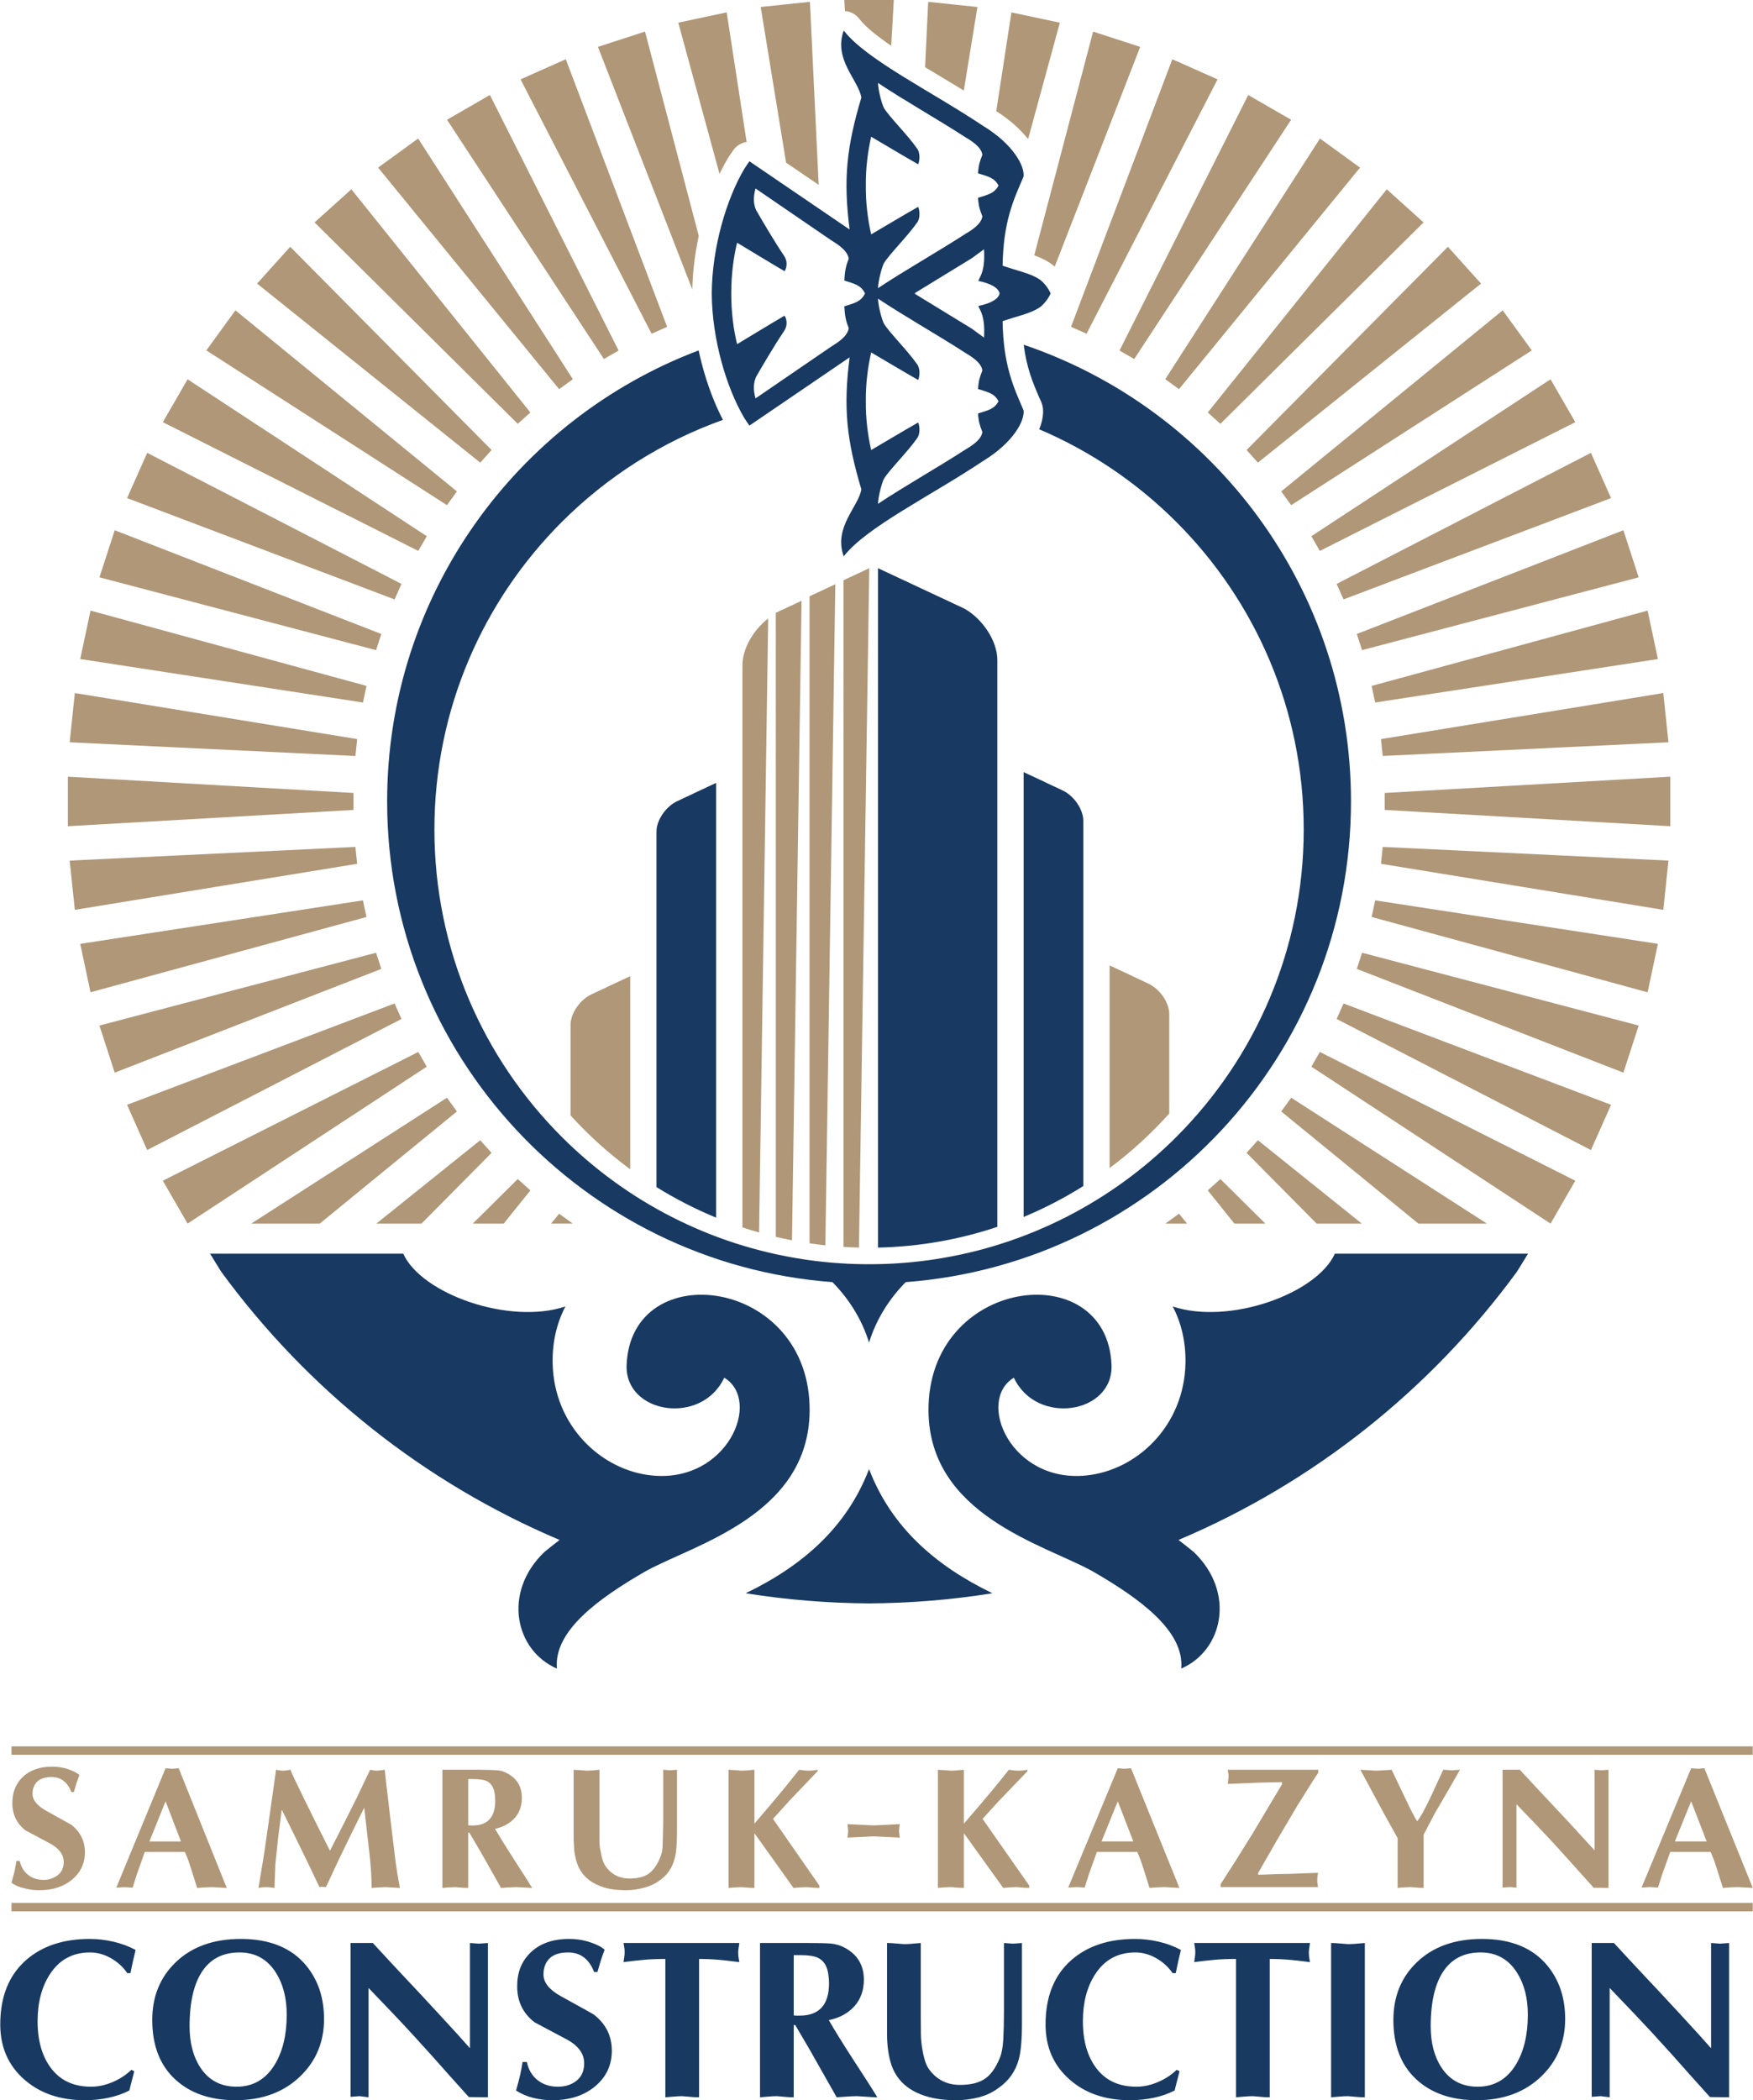 <?xml version="1.0" encoding="UTF-8"?> <svg xmlns="http://www.w3.org/2000/svg" xmlns:xlink="http://www.w3.org/1999/xlink" xml:space="preserve" width="1052px" height="1260px" style="shape-rendering:geometricPrecision; text-rendering:geometricPrecision; image-rendering:optimizeQuality; fill-rule:evenodd; clip-rule:evenodd" viewBox="0 0 1052 1260.37"> <defs> <style type="text/css"> .fil0 {fill:#AF9778} .fil2 {fill:#183961} .fil1 {fill:#183961;fill-rule:nonzero} </style> </defs> <g id="Слой_x0020_1">  <g id="_2504171853408"> <g> <polygon class="fil0" points="6.75,1141.98 1052,1141.98 1052,1147.04 6.75,1147.04 "></polygon> <polygon class="fil0" points="6.75,1048.02 1052,1048.02 1052,1053.08 6.75,1053.08 "></polygon> <path class="fil0" d="M562.86 1062.06l4.58 0.3 3.19 0.26 2.89 -0.11 4.93 -0.45 0 32.36c2.98,-3.43 6.16,-7.15 9.56,-11.15 5.01,-5.93 8.03,-9.51 9.03,-10.77 1.6,-1.91 4.41,-5.39 8.43,-10.44l3.26 0.45 2.4 0.11 2.89 -0.11 2.59 -0.45 0 0.87 -17.07 17.76 -9.87 10.85 28.01 40.02 0 1.41 -2.94 -0.1 -4.9 -0.4 -4.56 0.21 -3.21 0.29 -23.62 -32.85 0 32.85 -2.95 -0.1 -4.87 -0.4 -4.58 0.21 -3.19 0.29 0 -70.91z"></path> <path class="fil0" d="M658.29 1111.37l-4.93 13.78 -2.39 7.61 -4.89 -0.29 -4.98 0.29 29.74 -71.61 3.98 0.31 3.97 -0.31 29.04 71.82 -5.09 -0.29 -3.87 -0.21 -5.08 0.21 -3.87 0.29 -3.5 -11.06c-0.66,-1.98 -1.25,-3.79 -1.79,-5.44 -0.64,-1.62 -1.33,-3.31 -2.08,-5.1l-24.26 0zm21.87 -6.31l-9.32 -24.06 -9.76 24.06 19.08 0z"></path> <path class="fil0" d="M732.57 1132.47l0 -1.75c5.69,-8.71 11.97,-18.65 18.86,-29.83l17.99 -30.11 0 -1.31 -13.72 0.31 -18.86 0.79 0.31 -2.44 0.19 -1.86c0,-1 -0.07,-1.73 -0.19,-2.16l-0.31 -2.05 54.33 0 0 1.76c-1.86,2.76 -4.39,6.72 -7.58,11.89 -2.57,4.03 -4.22,6.63 -4.93,7.82l-11.93 20.21 -11.64 20.27 0 1.05c1.99,0 5.34,-0.12 10.06,-0.34 4.7,-0.14 7.98,-0.21 9.8,-0.21l16.11 -0.6 -0.4 2.57 -0.1 1.67c0,1.17 0.07,2.01 0.21,2.57l0.29 1.75 -58.49 0z"></path> <path class="fil0" d="M838.83 1103.1l-8.45 -15.2 -13.93 -25.84 5.29 0.3 4.08 0.26 5.33 -0.26 4.07 -0.3 8.83 18.42c1.8,3.88 3.07,6.44 3.82,7.74 1.31,2.61 2.23,4.18 2.74,4.68 1.87,-2.29 4.45,-6.91 7.78,-13.89l7.83 -16.95 5.08 0.32 4.97 -0.32 -7.47 13.03 -7.48 12.81 -6.9 13.13 0 31.94 -2.89 -0.1 -4.88 -0.4 -4.58 0.21 -3.24 0.29 0 -29.87z"></path> <path class="fil0" d="M901.83 1062.06l10.31 0 14.88 15.96 15.18 16.19 14.88 16.26 0 -48.41 4.14 0.32 4.18 -0.32 0 70.91 -8.88 -0.1 -17.57 -19.54c-3.52,-3.93 -6.47,-7.16 -8.83,-9.68 -0.99,-1.05 -3.87,-4.08 -8.64,-9.13l-11.32 -11.77 0 50.03 -4.17 -0.31 -4.16 0.31 0 -70.72z"></path> <path class="fil0" d="M1002.46 1111.37l-4.93 13.78 -2.39 7.61 -4.89 -0.29 -4.98 0.29 29.75 -71.61 3.97 0.31 3.97 -0.31 29.04 71.82 -5.09 -0.29 -3.86 -0.21 -5.09 0.21 -3.86 0.29 -3.51 -11.06c-0.66,-1.98 -1.25,-3.79 -1.78,-5.44 -0.65,-1.62 -1.34,-3.31 -2.09,-5.1l-24.26 0zm21.87 -6.31l-9.31 -24.06 -9.77 24.06 19.08 0z"></path> <path class="fil0" d="M42.66 1075.44c-1.05,-2.83 -2.57,-5.03 -4.58,-6.64 -2,-1.6 -4.45,-2.39 -7.34,-2.39 -3.71,0 -6.55,0.91 -8.5,2.72 -1.91,1.86 -2.88,4.33 -2.88,7.43 0,3.67 2.69,7.01 8.08,10.04l15.22 8.48c5.43,4.28 8.15,9.77 8.15,16.51 0,6.64 -2.55,12.08 -7.65,16.36 -5.12,4.27 -11.7,6.41 -19.75,6.41 -3.17,0 -6.13,-0.38 -8.89,-1.16 -2.96,-0.6 -5.55,-1.7 -7.77,-3.29l1.86 -7.01 1.12 -6.1 1.96 0c0.78,3.5 2.43,6.27 4.97,8.3 2.55,2.04 5.65,3.05 9.32,3.05 3.29,0 6.15,-0.96 8.58,-2.87 2.36,-1.88 3.54,-4.52 3.54,-7.88 0,-4.34 -2.66,-8 -7.98,-10.96l-14.79 -7.88c-5.4,-4.06 -8.08,-9.6 -8.08,-16.61 0,-6.22 2,-11.34 6.01,-15.34 4.41,-4.27 10.38,-6.41 17.89,-6.41 3.39,0 6.65,0.52 9.75,1.57 3.04,1.04 5.24,2.19 6.62,3.43l-1.78 4.95 -1.56 5.29 -1.52 0z"></path> <path class="fil0" d="M86.75 1111.39l-4.89 13.78 -2.38 7.62 -4.86 -0.29 -4.95 0.29 29.56 -71.64 3.95 0.31 3.94 -0.31 28.85 71.85 -5.05 -0.3 -3.84 -0.2 -5.05 0.2 -3.84 0.3 -3.49 -11.07c-0.65,-1.98 -1.24,-3.79 -1.77,-5.44 -0.64,-1.62 -1.33,-3.31 -2.07,-5.1l-24.11 0zm21.73 -6.31l-9.25 -24.08 -9.7 24.08 18.95 0z"></path> <path class="fil0" d="M222.02 1062.06l2.47 0.45 1.88 0.11 2.17 -0.26 2.27 -0.3c0.54,5.45 1.12,10.64 1.76,15.55 0.53,4.94 0.95,8.48 1.22,10.6l2.83 23.38c0.26,2.48 0.6,5.15 1,7.98 0.41,2.9 1.17,7.36 2.27,13.43l-4.65 -0.3 -3.93 -0.2 -4.74 0.2 -3.63 0.3c0,-6.47 -0.54,-14.1 -1.57,-22.92l-2.88 -25.25 -7.88 15.91 -7.63 15.75 -7.46 16.01 -2.48 -0.21 -1.42 0.21 -7.06 -14.79 -7.62 -15.61 -7.98 -16.15 -2.17 17.06 -1.67 16.04 -0.5 13.95 -2.88 -0.4 -1.98 -0.1 -2.57 0.1 -2.17 0.4 3.58 -21.82 3.33 -23.37 3.64 -25.75 2.48 0.45 1.72 0.11c1.17,0 2.02,-0.09 2.52,-0.26l1.86 -0.3c1.15,2.62 2.2,4.97 3.19,7 0.98,2.03 2.46,5.08 4.44,9.17l7.98 16.2 8.17 16.25 7.74 -15.18 8.17 -16.27 8.18 -17.17z"></path> <path class="fil0" d="M265.41 1062.06l22 0c4.69,0 8.17,0.11 10.46,0.31 2.04,0 4.14,0.59 6.29,1.76 5.97,3.1 8.95,8.03 8.95,14.79 0,4.82 -1.41,8.82 -4.22,12.03 -2.88,3.22 -6.84,5.43 -11.88,6.6 2.62,4.48 6.38,10.54 11.29,18.18l7 10.86 4.01 6.41 -5.39 -0.3 -4.03 -0.2 -5.33 0.2 -3.93 0.3 -12.3 -21.72 -6.72 -11.46 -0.71 0 0 33.18 -2.93 -0.11 -4.84 -0.39 -4.55 0.2 -3.17 0.3 0 -70.94zm15.49 33.33l1.31 0.11 1.36 0c9.03,0 13.55,-4.98 13.55,-14.91 0,-0.84 -0.04,-1.69 -0.11,-2.55 -0.07,-0.86 -0.2,-1.72 -0.4,-2.6 -0.6,-3.19 -2.18,-5.41 -4.75,-6.67 -1.72,-0.74 -4.38,-1.1 -7.98,-1.1l-2.98 0 0 27.72z"></path> <path class="fil0" d="M344.19 1062.06l4.55 0.3 3.22 0.26 2.88 -0.11 4.84 -0.45 0 29.39 0 4.65 0 7.77c0,1.71 0.05,3.03 0.16,3.93 0.06,0.88 0.29,2.14 0.7,3.79 0.4,2.55 0.97,4.64 1.67,6.21 0.61,1.58 1.83,3.29 3.69,5.1 3.19,2.96 7.14,4.44 11.82,4.44 4.81,0 8.6,-0.93 11.36,-2.8 2.76,-1.87 5.1,-5.11 7.03,-9.72 0.43,-0.97 0.81,-2.21 1.16,-3.73 0.27,-1.51 0.39,-3.1 0.39,-4.75l0.31 -12.93 0 -31.35 4.14 0.31 4.13 -0.31 0 36.81c0,7.74 -0.48,13.29 -1.46,16.65 -1.45,5.66 -4.62,10.1 -9.5,13.34 -2.48,1.81 -5.47,3.15 -8.97,4.03 -3.61,0.98 -7.12,1.47 -10.57,1.47 -3.74,0 -7.05,-0.28 -9.94,-0.83 -2.9,-0.57 -5.67,-1.5 -8.29,-2.81 -5.93,-2.89 -9.81,-7.46 -11.65,-13.73 -0.55,-1.95 -0.97,-3.98 -1.28,-6.1l-0.39 -6.62 0 -42.21z"></path> <path class="fil0" d="M437.22 1062.06l4.55 0.3 3.17 0.26 2.88 -0.11 4.89 -0.45 0 32.37c2.97,-3.43 6.12,-7.15 9.5,-11.15 4.98,-5.93 7.98,-9.51 8.98,-10.77 1.58,-1.91 4.37,-5.4 8.37,-10.45l3.24 0.45 2.38 0.11 2.88 -0.11 2.57 -0.45 0 0.87 -16.96 17.76 -9.81 10.86 27.84 40.03 0 1.42 -2.94 -0.11 -4.86 -0.39 -4.53 0.2 -3.19 0.3 -23.47 -32.87 0 32.87 -2.93 -0.11 -4.84 -0.39 -4.55 0.2 -3.17 0.3 0 -70.94z"></path> <polygon class="fil0" points="524.26,1095.45 523.91,1095.44 508.6,1094.7 508.85,1096.99 509.01,1098.72 509.01,1098.74 509.01,1098.77 508.85,1100.5 508.6,1102.78 523.91,1102.04 524.26,1102.03 524.61,1102.04 539.93,1102.78 539.67,1100.5 539.52,1098.77 539.52,1098.74 539.52,1098.72 539.67,1096.99 539.93,1094.7 524.61,1095.44 "></polygon> </g> <path class="fil1" d="M78.69 1242.14l1.75 0.81 -2.96 11.61c-3.87,1.98 -8.1,3.44 -12.69,4.39 -4.59,0.94 -9.27,1.42 -14.04,1.42 -14.76,0 -26.81,-4.1 -36.17,-12.29 -9.72,-8.45 -14.58,-19.52 -14.58,-33.2 0,-16.83 5.27,-29.78 15.8,-38.87 9.62,-8.28 22.26,-12.42 37.92,-12.42 4.77,0 9.56,0.56 14.38,1.69 4.81,1.12 9.2,2.77 13.15,4.93 -0.45,1.8 -0.96,3.98 -1.55,6.54 -0.58,2.57 -1.1,5.02 -1.55,7.36l-1.89 0c-2.52,-3.69 -5.8,-6.68 -9.85,-8.98 -4.05,-2.29 -8.23,-3.44 -12.55,-3.44 -10.44,0 -18.5,4.41 -24.16,13.23 -4.86,7.55 -7.29,16.91 -7.29,28.07 0,11.88 2.79,21.39 8.37,28.55 5.58,7.15 13.49,10.73 23.75,10.73 4.23,0 8.53,-0.92 12.89,-2.77 4.36,-1.84 8.12,-4.3 11.27,-7.36zm115.67 -30.5c0,13.68 -4.72,25.11 -14.17,34.28 -9.9,9.63 -22.9,14.45 -39.01,14.45 -15.2,0 -27.33,-4.23 -36.37,-12.69 -9.05,-8.46 -13.57,-20.29 -13.57,-35.5 0,-13.95 4.64,-25.42 13.91,-34.42 9.71,-9.44 22.8,-14.17 39.27,-14.17 17.46,0 30.59,5.4 39.41,16.2 7.02,8.64 10.53,19.25 10.53,31.85zm-50.75 -39.95c-9.63,0 -16.96,3.6 -22,10.8 -5.31,7.56 -7.96,18.76 -7.96,33.61 0,9.89 2.16,18.13 6.48,24.69 5.04,7.65 12.28,11.48 21.73,11.48 9.81,0 17.41,-4.37 22.81,-13.09 4.86,-7.92 7.29,-17.96 7.29,-30.1 0,-9.99 -2.16,-18.4 -6.48,-25.24 -5.13,-8.1 -12.42,-12.15 -21.87,-12.15zm66.68 86.65l0 -92.32 13.36 0c5.94,6.48 12.37,13.41 19.3,20.79 3.87,4.05 10.46,11.11 19.77,21.19 9.32,10.07 15.73,17.14 19.24,21.19l0 -63.17 5.39 0.41 5.4 -0.41 0 92.59 -11.47 -0.13c-7.65,-8.46 -15.25,-16.97 -22.81,-25.51 -7.92,-8.82 -15.47,-17.01 -22.67,-24.57l-14.72 -15.39 0 65.6 -5.39 -0.67 -5.4 0.4zm148.2 -74.91l-2.03 0c-1.35,-3.69 -3.33,-6.57 -5.94,-8.64 -2.61,-2.07 -5.8,-3.1 -9.58,-3.1 -5.04,0 -8.77,1.19 -11.2,3.58 -2.43,2.38 -3.65,5.6 -3.65,9.65 0,4.86 3.51,9.22 10.53,13.09 12.78,7.02 19.39,10.71 19.84,11.07 7.11,5.58 10.66,12.77 10.66,21.59 0,8.64 -3.33,15.75 -9.98,21.33 -6.66,5.58 -15.26,8.37 -25.79,8.37 -3.95,0 -7.8,-0.48 -11.53,-1.42 -3.74,-0.95 -7.14,-2.41 -10.19,-4.39 1.08,-3.78 1.88,-6.84 2.42,-9.18 0.55,-2.33 1.04,-4.99 1.49,-7.96l2.56 0c0.99,4.68 3.15,8.32 6.48,10.93 3.33,2.61 7.38,3.92 12.15,3.92 4.5,0 8.26,-1.22 11.27,-3.65 3.01,-2.43 4.52,-5.89 4.52,-10.39 0,-5.76 -3.46,-10.53 -10.39,-14.31 -6.48,-3.42 -12.91,-6.83 -19.3,-10.25 -7.02,-5.31 -10.53,-12.56 -10.53,-21.73 0,-8.19 2.61,-14.85 7.83,-19.98 5.67,-5.58 13.45,-8.37 23.35,-8.37 4.5,0 8.75,0.68 12.75,2.03 4.01,1.35 6.86,2.83 8.57,4.45 -0.99,2.61 -1.75,4.77 -2.29,6.48 -0.9,3.06 -1.58,5.35 -2.02,6.88zm61 -7.83l0 83.01c-1.53,0 -2.79,-0.04 -3.78,-0.13 -3.87,-0.36 -5.98,-0.54 -6.34,-0.54 -1.53,0 -3.51,0.11 -5.94,0.33 -2.43,0.23 -3.82,0.34 -4.18,0.34l0 -83.01c-4.77,0 -8.93,0.16 -12.49,0.48 -3.55,0.31 -7.76,0.78 -12.62,1.41 0.18,-1.26 0.34,-2.36 0.47,-3.3 0.14,-0.95 0.21,-1.78 0.21,-2.5 0,-1.26 -0.09,-2.36 -0.27,-3.31 -0.18,-0.94 -0.32,-1.73 -0.41,-2.36l69.51 0c-0.18,1.26 -0.34,2.36 -0.47,3.31 -0.14,0.94 -0.21,1.73 -0.21,2.36 0,1.35 0.1,2.5 0.28,3.44 0.18,0.95 0.31,1.73 0.4,2.36 -6.57,-0.81 -10.53,-1.26 -11.88,-1.35 -4.05,-0.36 -8.14,-0.54 -12.28,-0.54zm36.58 83.01l0 -92.59 28.75 0c6.21,0 10.75,0.11 13.63,0.34 2.88,0.22 5.62,1.01 8.23,2.36 7.83,4.14 11.74,10.57 11.74,19.3 0,6.39 -1.89,11.7 -5.66,15.93 -3.78,4.23 -8.91,7.02 -15.39,8.37 3.51,6.12 8.41,14.03 14.71,23.75 4.23,6.48 7.29,11.2 9.18,14.17l5.26 8.37c-1.71,0 -4.02,-0.11 -6.95,-0.34 -2.92,-0.22 -4.7,-0.33 -5.33,-0.33 -1.71,0 -4.03,0.11 -6.95,0.33 -2.93,0.23 -4.66,0.34 -5.2,0.34l-16.06 -28.34 -8.77 -14.98 -0.95 0 0 43.32c-1.53,0 -2.79,-0.04 -3.78,-0.13 -3.87,-0.36 -5.98,-0.54 -6.34,-0.54 -1.53,0 -3.51,0.11 -5.94,0.33 -2.43,0.23 -3.82,0.34 -4.18,0.34zm20.24 -85.3l0 36.17c0.63,0.09 1.22,0.14 1.76,0.14 0.54,0 1.12,0 1.75,0 11.79,0 17.68,-6.48 17.68,-19.44 0,-2.16 -0.22,-4.41 -0.67,-6.75 -0.81,-4.23 -2.88,-7.11 -6.21,-8.64 -2.25,-0.99 -5.72,-1.48 -10.39,-1.48l-3.92 0zm56.02 47.78l0 -55.07c1.53,0 3.51,0.11 5.93,0.34 2.43,0.22 3.83,0.34 4.19,0.34 1.53,0 2.79,-0.05 3.78,-0.14 3.87,-0.36 5.98,-0.54 6.34,-0.54l0 38.33 0 6.08c0,3.42 0.02,6.79 0.07,10.12 0.04,3.33 0.38,6.68 1.01,10.05 0.63,3.38 1.37,6.12 2.23,8.24 0.85,2.11 2.45,4.3 4.79,6.54 4.14,3.87 9.27,5.81 15.39,5.81 6.38,0 11.38,-1.22 14.98,-3.65 3.6,-2.43 6.61,-6.65 9.04,-12.68 1.08,-2.61 1.75,-6.3 2.03,-11.07 0.26,-4.77 0.4,-10.39 0.4,-16.87l0 -40.9 5.4 0.41 5.4 -0.41 0 48.05c0,9.9 -0.63,17.14 -1.89,21.73 -1.98,7.29 -6.12,13.09 -12.42,17.41 -3.42,2.52 -7.33,4.34 -11.74,5.47 -4.41,1.12 -9,1.69 -13.77,1.69 -9.36,0 -17.27,-1.58 -23.75,-4.73 -7.83,-3.87 -12.92,-9.85 -15.25,-17.95 -0.72,-2.43 -1.26,-5.11 -1.62,-8.03 -0.36,-2.92 -0.54,-5.78 -0.54,-8.57zm173.84 21.05l1.75 0.81 -2.97 11.61c-3.87,1.98 -8.1,3.44 -12.68,4.39 -4.59,0.94 -9.27,1.42 -14.04,1.42 -14.76,0 -26.82,-4.1 -36.17,-12.29 -9.72,-8.45 -14.58,-19.52 -14.58,-33.2 0,-16.83 5.26,-29.78 15.79,-38.87 9.63,-8.28 22.27,-12.42 37.93,-12.42 4.77,0 9.56,0.56 14.37,1.69 4.82,1.12 9.2,2.77 13.16,4.93 -0.45,1.8 -0.97,3.98 -1.55,6.54 -0.58,2.57 -1.1,5.02 -1.55,7.36l-1.89 0c-2.52,-3.69 -5.81,-6.68 -9.85,-8.98 -4.05,-2.29 -8.24,-3.44 -12.56,-3.44 -10.43,0 -18.49,4.41 -24.16,13.23 -4.86,7.55 -7.28,16.91 -7.28,28.07 0,11.88 2.79,21.39 8.36,28.55 5.58,7.15 13.5,10.73 23.76,10.73 4.23,0 8.52,-0.92 12.89,-2.77 4.36,-1.84 8.12,-4.3 11.27,-7.36zm55.88 -66.54l0 83.01c-1.53,0 -2.79,-0.04 -3.78,-0.13 -3.87,-0.36 -5.99,-0.54 -6.35,-0.54 -1.53,0 -3.51,0.11 -5.94,0.33 -2.43,0.23 -3.82,0.34 -4.18,0.34l0 -83.01c-4.77,0 -8.93,0.16 -12.48,0.48 -3.56,0.31 -7.76,0.78 -12.62,1.41 0.18,-1.26 0.33,-2.36 0.47,-3.3 0.13,-0.95 0.2,-1.78 0.2,-2.5 0,-1.26 -0.09,-2.36 -0.27,-3.31 -0.18,-0.94 -0.31,-1.73 -0.4,-2.36l69.51 0c-0.18,1.26 -0.34,2.36 -0.48,3.31 -0.13,0.94 -0.2,1.73 -0.2,2.36 0,1.35 0.09,2.5 0.27,3.44 0.18,0.95 0.32,1.73 0.41,2.36 -6.57,-0.81 -10.53,-1.26 -11.88,-1.35 -4.05,-0.36 -8.14,-0.54 -12.28,-0.54zm36.84 83.01l0 -92.59c1.53,0 3.51,0.11 5.94,0.34 2.43,0.22 3.83,0.34 4.19,0.34 1.52,0 2.79,-0.05 3.77,-0.14 3.87,-0.36 5.99,-0.54 6.35,-0.54l0 92.59c-1.53,0 -2.79,-0.04 -3.78,-0.13 -3.87,-0.36 -5.98,-0.54 -6.34,-0.54 -1.53,0 -3.51,0.11 -5.94,0.33 -2.43,0.23 -3.83,0.34 -4.19,0.34zm140.51 -46.97c0,13.68 -4.73,25.11 -14.18,34.28 -9.89,9.63 -22.9,14.45 -39,14.45 -15.21,0 -27.33,-4.23 -36.38,-12.69 -9.04,-8.46 -13.56,-20.29 -13.56,-35.5 0,-13.95 4.63,-25.42 13.9,-34.42 9.72,-9.44 22.81,-14.17 39.28,-14.17 17.45,0 30.59,5.4 39.41,16.2 7.02,8.64 10.53,19.25 10.53,31.85zm-50.75 -39.95c-9.63,0 -16.96,3.6 -22,10.8 -5.31,7.56 -7.97,18.76 -7.97,33.61 0,9.89 2.16,18.13 6.48,24.69 5.04,7.65 12.29,11.48 21.73,11.48 9.81,0 17.41,-4.37 22.81,-13.09 4.86,-7.92 7.29,-17.96 7.29,-30.1 0,-9.99 -2.16,-18.4 -6.48,-25.24 -5.13,-8.1 -12.41,-12.15 -21.86,-12.15zm66.67 86.65l0 -92.32 13.36 0c5.94,6.48 12.38,13.41 19.31,20.79 3.87,4.05 10.46,11.11 19.77,21.19 9.31,10.07 15.72,17.14 19.23,21.19l0 -63.17 5.4 0.41 5.4 -0.41 0 92.59 -11.47 -0.13c-7.65,-8.46 -15.25,-16.97 -22.81,-25.51 -7.92,-8.82 -15.48,-17.01 -22.68,-24.57l-14.71 -15.39 0 65.6 -5.4 -0.67 -5.4 0.4z"></path> <path class="fil0" d="M460.98 371.17l-5.46 368.48c-3.36,-0.95 -6.69,-1.99 -9.99,-3.08l0 -314.98 0 -22.48c0,-9.76 6.5,-21 15.35,-27.89l0.1 -0.05zm20.02 -10.62l-5.73 383.78c-3.26,-0.63 -6.5,-1.33 -9.72,-2.09l0 -374.47 15.45 -7.22zm20.28 -9.93l-5.98 396.73c-3.18,-0.34 -6.34,-0.75 -9.48,-1.21l0 -388.3 15.46 -7.22zm20.38 -9.63l-6.2 407.7c-3.1,-0.08 -6.19,-0.23 -9.26,-0.42l0 -400.05 15.46 -7.23zm-157.25 251.25l13.74 -6.42 0 115.88c-12.99,-9.58 -24.99,-20.4 -35.81,-32.33l0 -42.86 0 -11.51c0,-6.87 5.64,-15.03 12.49,-18.24l9.58 -4.48 0 -0.04zm315.25 -6.46l-13.74 -6.42 0 121.61c13.01,-9.69 25,-20.67 35.81,-32.72l0 -48.2 0 -11.51c0,-6.86 -5.64,-15.03 -12.49,-18.23l-9.58 -4.49 0 -0.04zm-158.13 -585.78l14.86 0 -1.56 27.46c-8.5,-5.78 -15.34,-11.24 -19.25,-16.28 -2.14,-2.77 -5.28,-4.32 -8.52,-4.53l-0.38 -6.65 14.85 0zm-50.27 2.64l14.78 -1.55 5.25 109.85 -19.57 -13.34 -15.23 -93.41 14.77 -1.55zm-49.72 7.87l14.53 -3.09 11.96 77.77c-3.14,0.45 -6.09,2.17 -8.02,4.99l-0.12 0.19 -0.01 0.01 -0.03 0.04c-0.17,0.25 -0.33,0.46 -0.81,1.16 -0.8,1.14 -1.7,2.44 -2.47,3.73 -1.65,2.8 -3.26,5.83 -4.8,9.05l-24.76 -90.76 14.53 -3.09zm-48.63 13.03l14.13 -4.59 32.26 122.62c-2.25,10.46 -3.65,21.39 -3.88,32.13l-56.64 -145.57 14.13 -4.59zm-46.99 18.04l13.57 -6.03 60.81 160.58 -4.66 2.07 -4.65 2.07 -78.65 -152.64 13.58 -6.05zm-44.86 22.86l12.87 -7.43 77.26 153.35 -4.41 2.55 -4.41 2.54 -94.18 -143.58 12.87 -7.43zm-42.22 27.42l12.02 -8.73 92.87 144.43 -4.12 2.99 -4.12 3 -108.67 -132.96 12.02 -8.73zm-39.12 31.68l11.04 -9.94 107.46 133.94 -3.79 3.4 -3.78 3.41 -121.97 -120.87 11.04 -9.94zm-35.6 35.6l9.94 -11.04 120.87 121.96 -3.41 3.79 -3.4 3.79 -133.94 -107.46 9.94 -11.04zm-31.68 39.12l8.73 -12.02 132.96 108.67 -2.99 4.12 -3 4.12 -144.43 -92.87 8.73 -12.02zm-27.41 42.22l7.42 -12.86 143.59 94.17 -2.55 4.41 -2.54 4.41 -153.35 -77.26 7.43 -12.87zm-22.86 44.86l6.04 -13.57 152.64 78.65 -2.07 4.65 -2.07 4.65 -160.58 -60.81 6.04 -13.57zm-18.04 47l4.59 -14.13 160.02 62.26 -1.57 4.84 -1.57 4.85 -166.06 -43.7 4.59 -14.12zm-13.03 48.62l3.09 -14.53 165.66 45.19 -1.07 4.99 -1.05 4.98 -169.72 -26.1 3.09 -14.53zm-7.88 49.73l1.55 -14.78 169.48 27.63 -0.54 5.07 -0.52 5.07 -171.52 -8.22 1.55 -14.77zm-2.63 50.27l-0.01 -14.86 171.44 9.77 0 5.09 0 5.1 -171.43 9.76 0 -14.86zm2.63 50.27l-1.56 -14.77 171.52 -8.21 0.53 5.06 0.54 5.07 -169.48 27.63 -1.55 -14.78zm7.87 49.72l-3.09 -14.52 169.72 -26.1 1.06 4.98 1.07 4.99 -165.67 45.18 -3.09 -14.53zm13.03 48.63l-4.59 -14.13 166.06 -43.69 1.57 4.84 1.58 4.85 -160.03 62.26 -4.59 -14.13zm18.04 47l-6.04 -13.57 160.58 -60.81 2.07 4.65 2.08 4.65 -152.65 78.65 -6.04 -13.57zm22.86 44.85l-7.43 -12.86 153.35 -77.27 2.54 4.42 2.55 4.4 -143.58 94.18 -7.43 -12.87zm45.64 12.87l117.48 -75.53 2.99 4.12 3 4.11 -82.35 67.3 -41.12 0zm75.11 0l62.34 -50.02 3.41 3.78 3.41 3.79 -42.07 42.45 -27.09 0zm57.9 0l26.97 -26.74 3.79 3.41 3.79 3.41 -15.99 19.92 -18.56 0zm46.97 0l4.85 -5.93 4.11 2.99 4.06 2.94 -13.02 0zm381.79 0l-4.85 -5.94 -4.11 3 -4.06 2.94 13.02 0zm46.98 0l-26.98 -26.74 -3.79 3.41 -3.78 3.41 15.98 19.92 18.57 0zm57.9 0l-62.35 -50.02 -3.41 3.78 -3.4 3.79 42.06 42.45 27.1 0zm75.1 0l-117.48 -75.53 -2.99 4.12 -2.99 4.11 82.33 67.3 41.13 0zm45.64 -12.87l7.43 -12.86 -153.35 -77.27 -2.54 4.42 -2.55 4.4 143.58 94.18 7.43 -12.87zm22.86 -44.85l6.04 -13.57 -160.58 -60.81 -2.08 4.65 -2.07 4.65 152.64 78.65 6.05 -13.57zm18.04 -47l4.58 -14.13 -166.05 -43.69 -1.57 4.84 -1.58 4.85 160.02 62.26 4.6 -14.13zm13.03 -48.63l3.08 -14.53 -169.71 -26.09 -1.06 4.98 -1.06 4.98 165.65 45.2 3.1 -14.54zm7.87 -49.72l1.55 -14.77 -171.51 -8.21 -0.54 5.06 -0.53 5.07 169.48 27.63 1.55 -14.78zm2.63 -50.27l0 -14.86 -171.43 9.77 0 5.09 0 5.09 171.43 9.77 0 -14.86zm-2.63 -50.27l-1.56 -14.78 -169.47 27.64 0.53 5.06 0.54 5.06 171.51 -8.21 -1.55 -14.77zm-7.88 -49.72l-3.09 -14.54 -165.66 45.2 1.06 4.98 1.06 4.98 169.72 -26.09 -3.09 -14.53zm-13.03 -48.63l-4.59 -14.13 -160.03 62.26 1.58 4.84 1.57 4.84 166.06 -43.68 -4.59 -14.13zm-18.04 -47l-6.05 -13.57 -152.64 78.65 2.08 4.65 2.07 4.64 160.58 -60.8 -6.04 -13.57zm-22.85 -44.86l-7.44 -12.86 -143.58 94.17 2.55 4.41 2.54 4.41 153.36 -77.27 -7.43 -12.86zm-27.42 -42.22l-8.74 -12.02 -132.95 108.67 2.99 4.12 3 4.11 144.43 -92.86 -8.73 -12.02zm-31.68 -39.12l-9.94 -11.04 -120.87 121.96 3.41 3.79 3.4 3.78 133.94 -107.45 -9.94 -11.04zm-35.6 -35.6l-11.04 -9.94 -107.45 133.93 3.78 3.41 3.78 3.41 121.97 -120.87 -11.04 -9.94zm-39.12 -31.68l-12.02 -8.73 -92.87 144.43 4.12 2.99 4.12 2.99 108.67 -132.95 -12.02 -8.73zm-42.22 -27.41l-12.87 -7.43 -77.26 153.34 4.41 2.55 4.41 2.54 94.18 -143.58 -12.87 -7.42zm-44.85 -22.86l-13.58 -6.04 -60.81 160.58 4.66 2.07 4.65 2.07 78.65 -152.64 -13.57 -6.04zm-47 -18.04l-14.13 -4.59 -35.33 134.25c3.02,1.1 5.88,2.36 8.63,4.09l0 0c1.16,0.66 2.41,1.6 3.65,2.7l51.31 -131.86 -14.13 -4.59zm-48.63 -13.03l-14.54 -3.08 -9.1 59.24c8.41,5.38 14.69,11.22 19.09,16.73l0.03 0.03 19.05 -69.83 -14.53 -3.09zm-49.72 -7.87l-14.78 -1.55 -1.88 39.22c3.02,1.82 6.09,3.66 9.2,5.53 4.65,2.78 9.36,5.61 14.06,8.48l8.17 -50.13 -14.77 -1.55z"></path> <path class="fil2" d="M614.35 206.87c114.24,38.69 196.48,146.79 196.48,274.08 0,152.35 -117.83,277.24 -267.31,288.48 -9.29,9.41 -17.5,21.65 -21.99,36.3 -4.48,-14.65 -12.69,-26.89 -21.98,-36.3 -149.48,-11.24 -267.31,-136.13 -267.31,-288.48 0,-123.73 77.72,-229.32 186.99,-270.66 0.59,2.76 1.23,5.5 1.94,8.18 3.24,12.39 7.65,23.95 12.65,33.5 -36.76,13.13 -69.72,34.26 -96.77,61.31 -47.22,47.22 -76.43,112.45 -76.43,184.49 0,72.04 29.21,137.27 76.43,184.49 38.52,38.52 89.04,65.06 145.46,73.52l0.6 0.09 1.29 0.19 1.22 0.17 1.95 0.26 1.38 0.18 2.08 0.25 1.14 0.13c0.76,0.09 1.51,0.17 2.27,0.25l0.91 0.08c0.84,0.09 1.68,0.17 2.52,0.25l0.65 0.05c0.86,0.08 1.72,0.15 2.58,0.22l0.72 0.05c0.87,0.07 1.75,0.13 2.62,0.18l0.72 0.05c0.93,0.06 1.85,0.11 2.78,0.16l0 0 0.17 0.01 0.13 0.01c1.04,0.05 2.08,0.09 3.12,0.13l0.09 0.01 0.18 0c1.03,0.04 2.06,0.07 3.09,0.1l0.08 0 0.03 0c1.08,0.03 2.16,0.05 3.24,0.06l0.16 0c1.1,0.02 2.2,0.03 3.3,0.03l0 0c1.11,0 2.21,-0.01 3.31,-0.03l0.15 0c1.09,-0.01 2.17,-0.03 3.26,-0.06l0.02 0 0.08 0c1.03,-0.03 2.06,-0.06 3.09,-0.1l0.18 0 0.07 -0.01c1.05,-0.04 2.1,-0.09 3.15,-0.13l0.12 -0.01 0.17 -0.01c0.93,-0.05 1.87,-0.1 2.8,-0.16l0.68 -0.04c0.89,-0.06 1.78,-0.12 2.66,-0.19l0.67 -0.05c0.89,-0.07 1.77,-0.14 2.66,-0.22l0.56 -0.05c0.86,-0.08 1.73,-0.16 2.59,-0.25l0.81 -0.08c0.81,-0.08 1.6,-0.17 2.4,-0.26l1.04 -0.11 2.17 -0.27 1.26 -0.16 2.11 -0.28 1.07 -0.15 1.9 -0.28 0.05 -0.01c56.42,-8.46 106.93,-35 145.46,-73.52 47.22,-47.22 76.43,-112.45 76.43,-184.49 0,-72.04 -29.21,-137.27 -76.43,-184.49 -23.46,-23.46 -51.36,-42.47 -82.34,-55.66 1.98,-4.85 2.65,-9.34 2.18,-12.92 -0.14,-1.1 -0.43,-2.15 -0.85,-3.12l0.03 -0.01 -0.89 -2.04c-0.13,-0.31 -0.28,-0.62 -0.44,-0.92 -3.87,-8.95 -7.63,-17.97 -9.36,-31.74zm-226.54 735.83l-0.01 0c-28.84,16.58 -55.63,36.06 -53.66,58.64 -25.11,-10.9 -32.78,-45.72 -7.52,-69.95 1.78,-1.42 5.46,-4.46 9.15,-7.24 -81.38,-34.4 -151.44,-90.38 -202.98,-160.75 -0.81,-1.11 -6.06,-9.92 -6.87,-11.04l115.99 0c10.89,24.12 63.61,42.94 97.34,31.67 -5.09,9.78 -7.91,21.15 -7.66,34.05 0.73,37.42 28.98,64.26 59.52,67.37 45.37,4.63 66.35,-44.9 43.49,-58.68 -13.46,28.96 -59.76,21.79 -58.6,-7.63 2.6,-66.06 110.53,-52.69 109.86,27.6 -0.53,62.5 -69.22,80.14 -98.05,95.96zm133.72 -61.07c13.39,34.92 39.92,57.98 73.85,74.4 0.05,0.03 -0.23,0.17 -0.39,0.21 -23.95,3.79 -48.48,5.84 -73.46,5.99 -24.97,-0.15 -49.51,-2.2 -73.45,-5.99 -0.16,-0.04 -0.44,-0.18 -0.39,-0.21 33.93,-16.42 60.46,-39.48 73.84,-74.4zm133.73 61.07l0 0c28.85,16.58 55.63,36.06 53.67,58.64 25.11,-10.9 32.78,-45.72 7.52,-69.95 -1.78,-1.42 -5.46,-4.46 -9.16,-7.24 81.38,-34.4 151.44,-90.38 202.98,-160.75 0.82,-1.11 6.07,-9.92 6.88,-11.04l-115.99 0c-10.89,24.12 -63.61,42.94 -97.34,31.67 5.09,9.78 7.91,21.15 7.65,34.05 -0.72,37.42 -28.98,64.26 -59.52,67.37 -45.36,4.63 -66.34,-44.9 -43.48,-58.68 13.46,28.96 59.76,21.79 58.6,-7.63 -2.61,-66.06 -110.53,-52.69 -109.86,27.6 0.53,62.5 69.22,80.14 98.05,95.96zm-239.25 -466.45l13.73 -6.43 0 260.91c-12.49,-5.13 -24.46,-11.28 -35.81,-18.34l0 -201.88 0 -11.5c0,-6.87 5.64,-15.04 12.49,-18.24l9.59 -4.48 0 -0.04zm212.06 -6.46l-13.75 -6.43 0 266.96c12.51,-5.2 24.48,-11.42 35.82,-18.55l0 -207.72 0 -11.5c0,-6.87 -5.64,-15.04 -12.49,-18.24l-9.58 -4.48 0 -0.04zm-49.31 -104.55l-16.03 -7.5 -35.81 -16.75 0 407.71c24.99,-0.55 49.05,-4.88 71.62,-12.45l0 -320.03 0 -20.13c0,-11.32 -8.75,-24.65 -19.78,-30.85zm51.7 -189.23c-1.24,-3.18 -4.74,-7.31 -6.89,-8.53 -5.3,-3.49 -13.22,-5.02 -21.88,-8.03 0.46,-26.7 6.62,-39.6 12.58,-53.45 0.82,-6.26 -6.14,-19.42 -24.37,-30.51 -31.19,-20.85 -69.96,-39.58 -83.57,-57.16 -6.34,17.35 8.87,29.69 10.58,40.21 -8.87,29.77 -10.92,48.84 -7.05,79.2l-60.15 -40.96c-0.74,1.12 -2.3,3.26 -3.02,4.48 -10.88,18.37 -19.42,47.55 -19.58,74.75l0 0.09 0 0.09c0.16,27.2 8.7,56.38 19.58,74.75 0.72,1.22 2.28,3.36 3.02,4.48l60.15 -40.96c-3.87,30.36 -1.82,49.43 7.05,79.2 -1.71,10.52 -16.92,22.86 -10.58,40.21 13.61,-17.58 52.38,-36.31 83.57,-57.16 18.23,-11.09 25.19,-24.25 24.37,-30.51 -5.96,-13.85 -12.12,-26.75 -12.58,-53.45 8.66,-3.01 16.58,-4.54 21.88,-8.03 2.15,-1.22 5.65,-5.35 6.89,-8.53l-0.03 -0.09 0.03 -0.09zm-107.67 94.08c7.17,-4.18 19.87,-11.83 28.22,-16.53 0.89,1.97 1.4,6.81 -0.66,9.47 -5.75,8.28 -16.72,18.99 -19.96,24.45 -1.47,3.23 -3.25,10.19 -3.51,14.9 15.73,-10.48 35.02,-21.33 51.85,-32.18 3.62,-2.2 10.21,-5.97 10.82,-10.96 -1.73,-4.52 -2.11,-5.54 -2.65,-11.09 6.29,-1.98 9.89,-2.69 12.35,-7.36 -2.46,-4.68 -6.06,-5.39 -12.35,-7.37 0.54,-5.54 0.92,-6.56 2.65,-11.08 -0.61,-5 -7.2,-8.76 -10.82,-10.96 -16.83,-10.85 -36.12,-21.7 -51.85,-32.18 0.26,4.71 2.04,11.67 3.51,14.89 3.24,5.46 14.21,16.18 19.96,24.46 2.06,2.65 1.55,7.5 0.66,9.47 -8.35,-4.71 -21.05,-12.35 -28.22,-16.53 -2.04,9.11 -3.29,18.92 -3.2,29.3 -0.09,10.37 1.16,20.19 3.2,29.3zm0 -188.03c7.17,4.18 19.87,11.82 28.22,16.53 0.89,-1.97 1.4,-6.82 -0.66,-9.47 -5.75,-8.28 -16.72,-19 -19.96,-24.45 -1.47,-3.23 -3.25,-10.19 -3.51,-14.91 15.73,10.49 35.02,21.34 51.85,32.19 3.62,2.2 10.21,5.96 10.82,10.96 -1.73,4.52 -2.11,5.54 -2.65,11.08 6.29,1.98 9.89,2.69 12.35,7.37 -2.46,4.67 -6.06,5.38 -12.35,7.36 0.54,5.55 0.92,6.57 2.65,11.09 -0.61,4.99 -7.2,8.76 -10.82,10.96 -16.83,10.85 -36.12,21.7 -51.85,32.18 0.26,-4.71 2.04,-11.67 3.51,-14.9 3.24,-5.45 14.21,-16.17 19.96,-24.45 2.06,-2.66 1.55,-7.5 0.66,-9.47 -8.35,4.71 -21.05,12.35 -28.22,16.53 -2.04,-9.11 -3.29,-18.93 -3.2,-29.3 -0.09,-10.38 1.16,-20.19 3.2,-29.3zm26.03 93.95l34.4 -21.05 7.32 -5.36c0.74,12.75 -2.11,15.79 -3.43,18.95 7.3,1.63 11.76,3.83 12.8,7.46l-0.05 0.09 0.05 0.09c-1.04,3.63 -5.5,5.83 -12.8,7.46 1.32,3.15 4.17,6.2 3.43,18.95l-7.32 -5.36 -34.4 -21.05 1.39 -0.09 -1.39 -0.09zm-106.5 -30.36c7.19,4.32 20.12,12.22 28.47,17.09 0.65,-0.77 2.76,-5.16 -0.65,-9.79 -5.76,-8.56 -13.22,-21.31 -16.45,-26.95 -1.6,-3.59 -1.73,-7.89 -0.31,-12.89l45.14 30.89c3.61,2.28 10.21,6.17 10.81,11.34 -1.87,4.67 -2.28,7.26 -2.65,13 6.29,2.04 9.9,2.77 12.36,7.6l-0.04 0.07 0.04 0.06 -0.01 0.03 0.01 0.03 -0.04 0.06 0.04 0.07c-2.46,4.83 -6.07,5.56 -12.36,7.6 0.37,5.74 0.78,8.33 2.65,13.01 -0.6,5.16 -7.2,9.05 -10.81,11.33l-45.14 30.89c-1.42,-5 -1.29,-9.3 0.31,-12.89 3.23,-5.64 10.69,-18.39 16.45,-26.95 3.41,-4.63 1.3,-9.02 0.65,-9.79 -8.35,4.86 -21.28,12.77 -28.47,17.09 -2.08,-8.37 -3.54,-19.09 -3.51,-30.45 -0.03,-11.36 1.43,-22.08 3.51,-30.45z"></path> </g> </g> </svg> 